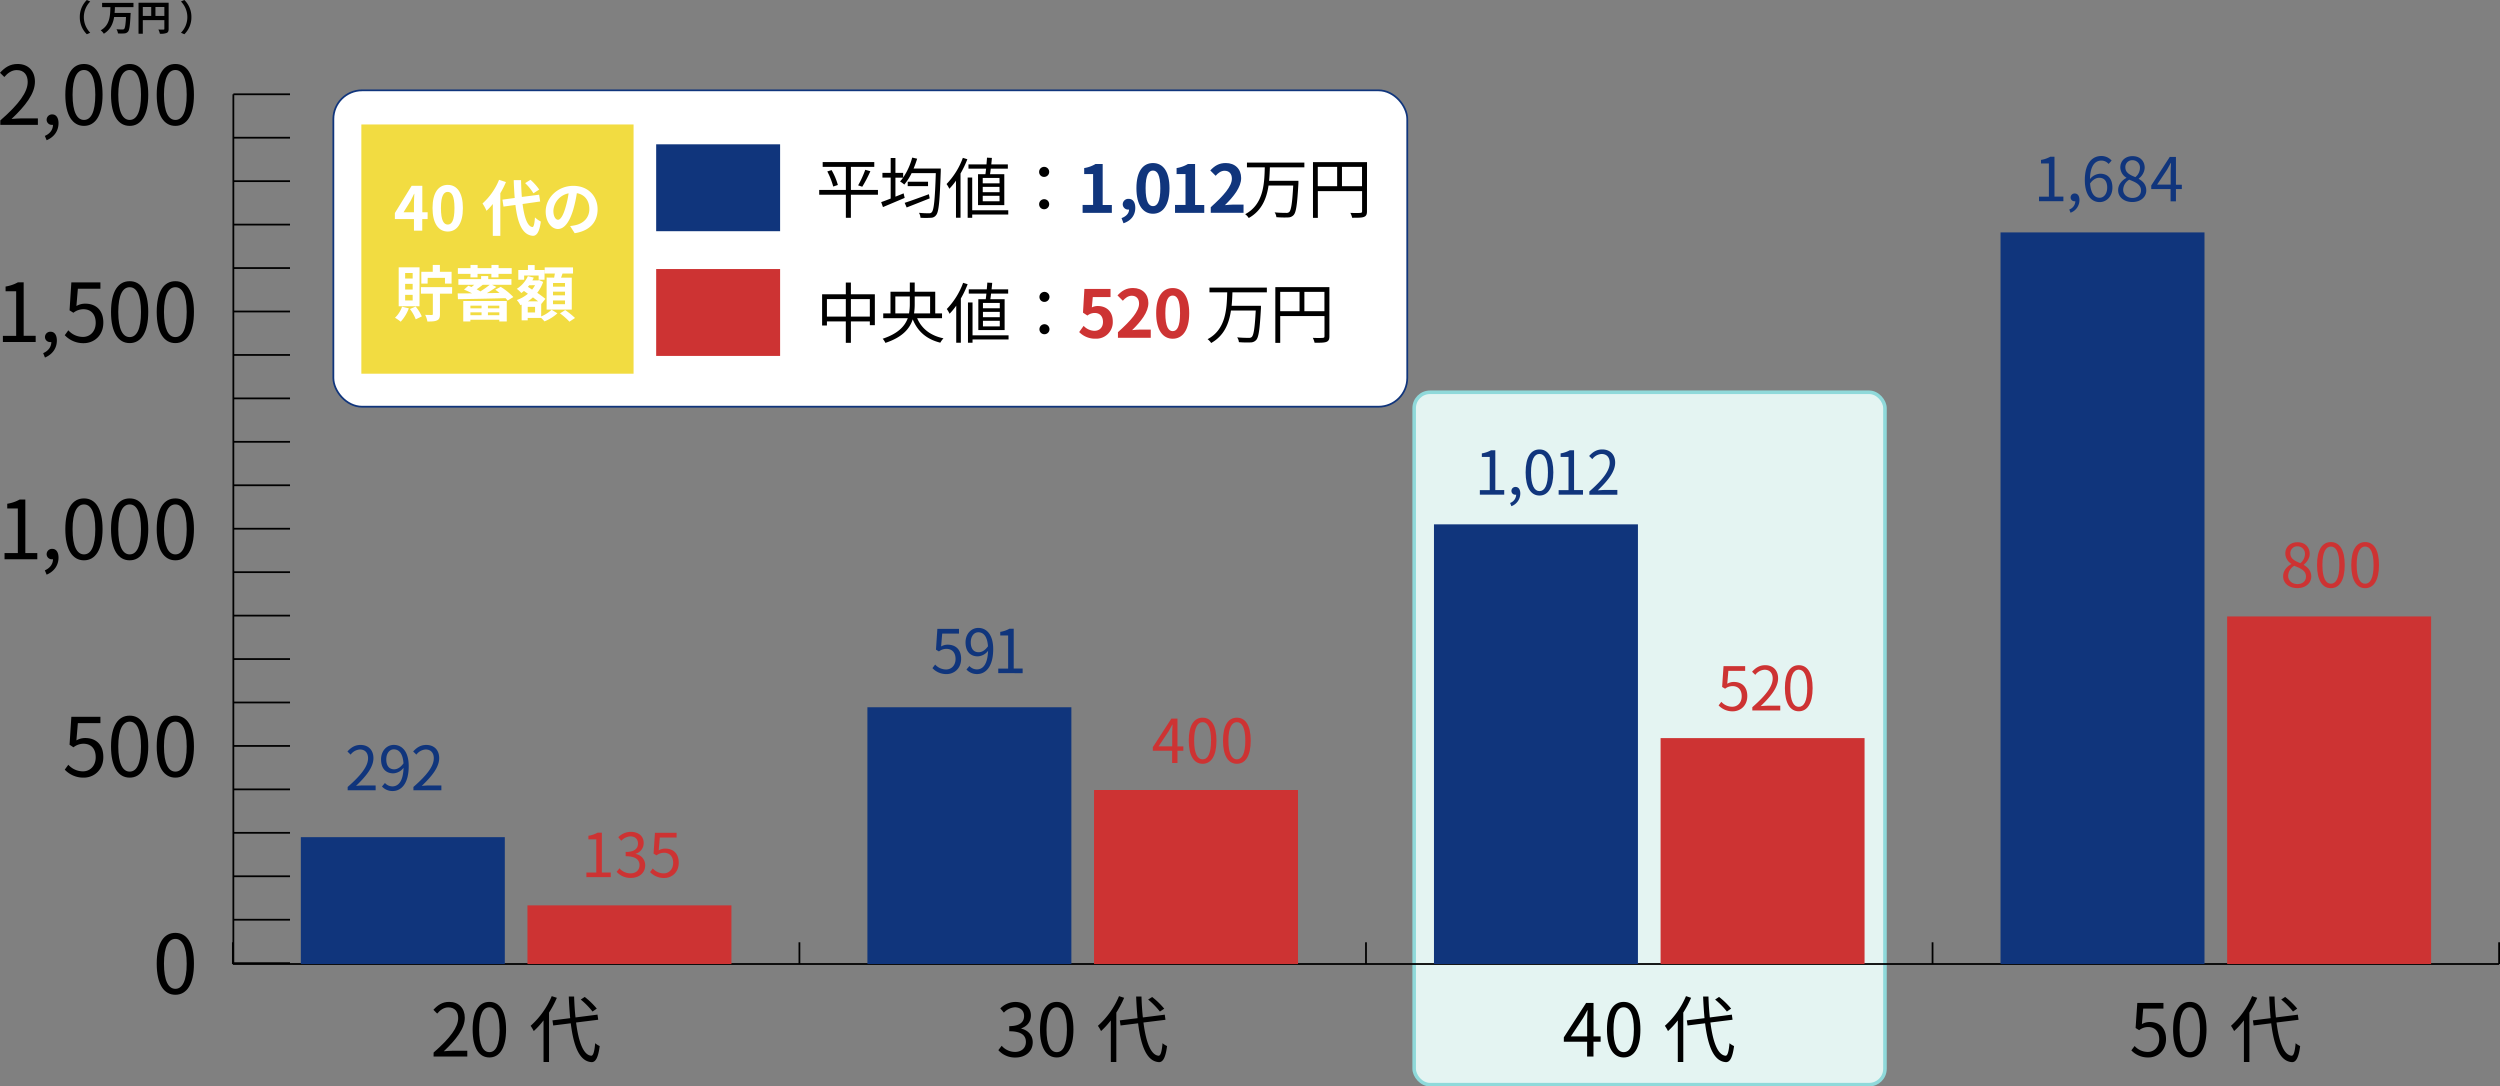 <svg xmlns="http://www.w3.org/2000/svg" width="1401.7" height="609.14" viewBox="0 0 1401.7 609.14"><rect x="0" y="0" width="1401.7" height="609.14" fill="#808080" stroke="none"/><defs><style>.cls-1{fill:#e4f4f2;stroke:#8fd9da;stroke-width:2px;}.cls-1,.cls-2,.cls-5{stroke-miterlimit:10;}.cls-2{fill:none;stroke:#000;}.cls-3{fill:#cd3333;}.cls-4{fill:#10357c;}.cls-5,.cls-7{fill:#fff;}.cls-5{stroke:#10357c;}.cls-6{fill:#f2dc41;}</style></defs><g id="レイヤー_2" data-name="レイヤー 2"><g id="レイヤー_1-2" data-name="レイヤー 1"><rect class="cls-1" x="792.9" y="219.94" width="263.96" height="388.2" rx="8.88"/><line class="cls-2" x1="130.56" y1="540.5" x2="1401.2" y2="540.5"/><line class="cls-2" x1="130.56" y1="540.5" x2="130.56" y2="528.32"/><line class="cls-2" x1="448.22" y1="540.5" x2="448.22" y2="528.32"/><line class="cls-2" x1="765.88" y1="540.5" x2="765.88" y2="528.32"/><line class="cls-2" x1="1083.54" y1="540.5" x2="1083.54" y2="528.32"/><line class="cls-2" x1="1401.2" y1="540.5" x2="1401.2" y2="528.32"/><rect class="cls-3" x="295.74" y="507.62" width="114.36" height="32.88"/><rect class="cls-3" x="613.4" y="442.94" width="114.36" height="97.57"/><rect class="cls-3" x="931.06" y="413.84" width="114.36" height="126.66"/><rect class="cls-3" x="1248.72" y="345.63" width="114.36" height="194.87"/><rect class="cls-4" x="168.68" y="469.38" width="114.36" height="71.13"/><rect class="cls-4" x="486.34" y="396.54" width="114.36" height="143.96"/><rect class="cls-4" x="804" y="293.99" width="114.36" height="246.51"/><rect class="cls-4" x="1121.66" y="130.31" width="114.36" height="410.2"/><path d="M1195,588.92l1.85-2.46a9.85,9.85,0,0,0,7.38,3.33c3.53,0,6.4-2.71,6.4-7.1s-2.46-6.85-6.24-6.85a8.16,8.16,0,0,0-5,1.77l-2-1.23.95-14.07H1213v3.2h-11.35l-.74,8.7a8.59,8.59,0,0,1,4.47-1.19c5,0,9.06,3,9.06,9.55s-4.76,10.33-9.84,10.33A12.77,12.77,0,0,1,1195,588.92Z"/><path d="M1218.41,577.24c0-10.46,3.65-15.5,9.39-15.5s9.34,5.09,9.34,15.5-3.65,15.66-9.34,15.66S1218.41,587.69,1218.41,577.24Zm15.08,0c0-8.78-2.29-12.46-5.69-12.46s-5.74,3.68-5.74,12.46,2.29,12.67,5.74,12.67S1233.49,586.09,1233.49,577.24Z"/><path d="M1265.58,559.45a55.26,55.26,0,0,1-4.39,8.28v27.71h-3.07V572.11a45.65,45.65,0,0,1-5.5,6,19.62,19.62,0,0,0-1.76-2.95,45.85,45.85,0,0,0,11.85-16.65Zm10.83,13.85c1.39,10.87,4,18.21,8.44,18.62,1.19.08,1.85-2.34,2.26-7a12,12,0,0,0,2.54,1.59c-.9,7-2.54,9.15-4.68,9-6.72-.49-10-9-11.56-21.77l-9.84,1.23-.41-2.87,9.92-1.23c-.32-3.81-.61-7.87-.78-12.13h3c.12,4.14.37,8.12.78,11.72l12.26-1.55.41,2.87Zm9.22-6.15a43.86,43.86,0,0,0-6.6-6.72l2.21-1.48a44,44,0,0,1,6.77,6.56Z"/><path d="M897.43,584.09h-4v8.28h-3.57v-8.28H876.81v-2.46l12.51-19.32h4.14v18.78h4Zm-7.54-3v-9.22c0-1.48.16-3.9.25-5.45H890c-.74,1.47-1.56,3-2.42,4.42l-6.84,10.25Z"/><path d="M901,577.24c0-10.46,3.65-15.5,9.39-15.5s9.35,5.09,9.35,15.5-3.65,15.66-9.35,15.66S901,587.69,901,577.24Zm15.09,0c0-8.78-2.29-12.46-5.7-12.46s-5.74,3.68-5.74,12.46,2.3,12.67,5.74,12.67S916.08,586.09,916.08,577.24Z"/><path d="M948.17,559.45a56.19,56.19,0,0,1-4.39,8.28v27.71h-3.07V572.11a46.35,46.35,0,0,1-5.5,6,20.49,20.49,0,0,0-1.76-2.95,46.09,46.09,0,0,0,11.85-16.65ZM959,573.3c1.4,10.87,4.06,18.21,8.45,18.62,1.19.08,1.84-2.34,2.25-7a12.26,12.26,0,0,0,2.55,1.59c-.91,7-2.55,9.15-4.68,9-6.72-.49-10-9-11.56-21.77l-9.84,1.23-.41-2.87,9.92-1.23c-.33-3.81-.61-7.87-.78-12.13h3c.12,4.14.36,8.12.78,11.72L971,568.88l.41,2.87Zm9.23-6.15a43.86,43.86,0,0,0-6.6-6.72l2.21-1.48a43.4,43.4,0,0,1,6.76,6.56Z"/><path d="M559.75,588.8l1.88-2.46a9.94,9.94,0,0,0,7.46,3.45c3.57,0,6.11-2.14,6.11-5.58,0-3.61-2.41-6-9.34-6v-2.87c6.19,0,8.32-2.5,8.32-5.74,0-2.91-2-4.75-5.09-4.84a9.44,9.44,0,0,0-6.23,3l-2-2.38a12.05,12.05,0,0,1,8.41-3.61c5,0,8.73,2.71,8.73,7.55,0,3.64-2.17,6.06-5.37,7.25v.17c3.57.82,6.4,3.52,6.4,7.62,0,5.37-4.31,8.57-9.64,8.57A12.43,12.43,0,0,1,559.75,588.8Z"/><path d="M583.11,577.24c0-10.46,3.65-15.5,9.39-15.5s9.35,5.09,9.35,15.5-3.65,15.66-9.35,15.66S583.11,587.69,583.11,577.24Zm15.09,0c0-8.78-2.3-12.46-5.7-12.46s-5.74,3.68-5.74,12.46,2.29,12.67,5.74,12.67S598.2,586.09,598.2,577.24Z"/><path d="M630.28,559.45a56.13,56.13,0,0,1-4.38,8.28v27.71h-3.08V572.11a46.3,46.3,0,0,1-5.49,6,19.69,19.69,0,0,0-1.77-2.95,45.85,45.85,0,0,0,11.85-16.65Zm10.83,13.85c1.39,10.87,4.06,18.21,8.44,18.62,1.19.08,1.85-2.34,2.26-7a12.21,12.21,0,0,0,2.54,1.59c-.9,7-2.54,9.15-4.67,9-6.73-.49-10-9-11.57-21.77l-9.84,1.23-.41-2.87,9.93-1.23c-.33-3.81-.62-7.87-.78-12.13h3c.12,4.14.37,8.12.78,11.72l12.26-1.55.41,2.87Zm9.22-6.15a43.86,43.86,0,0,0-6.6-6.72L646,559a43.4,43.4,0,0,1,6.76,6.56Z"/><path d="M243.11,590.15c9.43-8.24,13.78-14.22,13.78-19.39,0-3.44-1.81-5.94-5.54-5.94-2.46,0-4.59,1.51-6.23,3.48L243,566.17c2.46-2.67,5-4.43,8.85-4.43,5.37,0,8.74,3.53,8.74,8.9,0,6-4.72,12.09-11.77,18.78,1.56-.13,3.4-.29,4.92-.29H262v3.24h-18.9Z"/><path d="M265,577.24c0-10.46,3.65-15.5,9.39-15.5s9.35,5.09,9.35,15.5-3.65,15.66-9.35,15.66S265,587.69,265,577.24Zm15.09,0c0-8.78-2.3-12.46-5.7-12.46s-5.74,3.68-5.74,12.46,2.3,12.67,5.74,12.67S280.13,586.09,280.13,577.24Z"/><path d="M312.22,559.45a56.19,56.19,0,0,1-4.39,8.28v27.71h-3.08V572.11a45.6,45.6,0,0,1-5.49,6,20.49,20.49,0,0,0-1.76-2.95,46.09,46.09,0,0,0,11.85-16.65ZM323,573.3c1.39,10.87,4.06,18.21,8.45,18.62,1.18.08,1.84-2.34,2.25-7a12.47,12.47,0,0,0,2.54,1.59c-.9,7-2.54,9.15-4.67,9-6.73-.49-10-9-11.56-21.77l-9.84,1.23-.41-2.87,9.92-1.23c-.33-3.81-.62-7.87-.78-12.13h3c.13,4.14.37,8.12.78,11.72L335,568.88l.41,2.87Zm9.22-6.15a43.86,43.86,0,0,0-6.6-6.72l2.22-1.48a43.4,43.4,0,0,1,6.76,6.56Z"/><path class="cls-4" d="M194.93,441.23c7.82-6.83,11.43-11.79,11.43-16.08,0-2.85-1.5-4.93-4.59-4.93a7,7,0,0,0-5.17,2.89l-1.8-1.77c2-2.21,4.18-3.67,7.34-3.67,4.45,0,7.24,2.93,7.24,7.38,0,5-3.91,10-9.76,15.57,1.3-.1,2.83-.24,4.08-.24h6.91v2.69H194.93Z"/><path class="cls-4" d="M215.83,439a5.62,5.62,0,0,0,4.18,1.91c3.23,0,6-2.66,6.26-10.41a7.7,7.7,0,0,1-5.75,3.1c-4.15,0-6.87-2.69-6.87-7.86,0-4.82,3.27-8.09,7.14-8.09,4.8,0,8.37,3.95,8.37,11.87,0,10.09-4.36,14-9,14a7.93,7.93,0,0,1-6-2.55Zm10.4-11c-.34-5.13-2.24-7.85-5.44-7.85-2.38,0-4.21,2.24-4.21,5.64s1.49,5.55,4.45,5.55C222.7,431.31,224.57,430.35,226.23,428Z"/><path class="cls-4" d="M231.8,441.23c7.82-6.83,11.42-11.79,11.42-16.08,0-2.85-1.5-4.93-4.59-4.93a7,7,0,0,0-5.17,2.89l-1.8-1.77c2-2.21,4.18-3.67,7.34-3.67,4.46,0,7.25,2.93,7.25,7.38,0,5-3.91,10-9.76,15.57,1.29-.1,2.82-.24,4.08-.24h6.9v2.69H231.8Z"/><path class="cls-3" d="M328.78,489.2h5.54V470.61H329.9v-2a15.67,15.67,0,0,0,5.17-1.76h2.38V489.2h5v2.59H328.78Z"/><path class="cls-3" d="M345.74,488.83l1.57-2a8.22,8.22,0,0,0,6.18,2.85c3,0,5.07-1.76,5.07-4.62s-2-5-7.75-5v-2.38c5.13,0,6.9-2.07,6.9-4.76,0-2.41-1.63-3.94-4.22-4a7.79,7.79,0,0,0-5.16,2.48l-1.67-2a10,10,0,0,1,7-3c4.18,0,7.24,2.24,7.24,6.26a6.2,6.2,0,0,1-4.45,6v.14a6.4,6.4,0,0,1,5.3,6.32c0,4.46-3.57,7.11-8,7.11A10.32,10.32,0,0,1,345.74,488.83Z"/><path class="cls-3" d="M364.47,488.93l1.53-2a8.18,8.18,0,0,0,6.12,2.75c2.92,0,5.3-2.24,5.3-5.88s-2-5.67-5.17-5.67a6.81,6.81,0,0,0-4.15,1.46l-1.66-1,.78-11.66h12.14v2.65h-9.42l-.61,7.21a7.08,7.08,0,0,1,3.7-1c4.15,0,7.52,2.45,7.52,7.92s-3.95,8.57-8.16,8.57A10.55,10.55,0,0,1,364.47,488.93Z"/><path class="cls-3" d="M663.47,420.92h-3.29v6.87h-3v-6.87H646.37v-2l10.37-16h3.44v15.57h3.29Zm-6.25-2.48v-7.65c0-1.23.14-3.23.2-4.52h-.13c-.62,1.22-1.29,2.44-2,3.67l-5.68,8.5Z"/><path class="cls-3" d="M666.51,415.24c0-8.67,3-12.85,7.78-12.85s7.75,4.22,7.75,12.85-3,13-7.75,13S666.51,423.91,666.51,415.24Zm12.51,0c0-7.27-1.91-10.33-4.73-10.33s-4.76,3.06-4.76,10.33,1.91,10.51,4.76,10.51S679,422.58,679,415.24Z"/><path class="cls-3" d="M685.71,415.24c0-8.67,3-12.85,7.79-12.85s7.75,4.22,7.75,12.85-3,13-7.75,13S685.71,423.91,685.71,415.24Zm12.51,0c0-7.27-1.9-10.33-4.72-10.33s-4.76,3.06-4.76,10.33,1.9,10.51,4.76,10.51S698.22,422.58,698.22,415.24Z"/><path class="cls-3" d="M963.59,395.5l1.53-2a8.23,8.23,0,0,0,6.12,2.75c2.92,0,5.3-2.24,5.3-5.88s-2-5.68-5.16-5.68a6.79,6.79,0,0,0-4.15,1.46l-1.67-1,.79-11.66h12.13v2.65h-9.41l-.62,7.21a7.18,7.18,0,0,1,3.71-1c4.15,0,7.51,2.44,7.51,7.92s-3.94,8.56-8.16,8.56A10.62,10.62,0,0,1,963.59,395.5Z"/><path class="cls-3" d="M982.49,396.52c7.82-6.84,11.42-11.8,11.42-16.08,0-2.86-1.49-4.93-4.59-4.93a6.94,6.94,0,0,0-5.16,2.89l-1.81-1.77c2-2.21,4.19-3.67,7.35-3.67,4.45,0,7.24,2.92,7.24,7.37,0,5-3.91,10-9.76,15.57,1.29-.1,2.82-.23,4.08-.23h6.9v2.68H982.49Z"/><path class="cls-3" d="M1000.76,385.81c0-8.67,3-12.85,7.79-12.85s7.75,4.21,7.75,12.85-3,13-7.75,13S1000.76,394.48,1000.76,385.81Zm12.52,0c0-7.28-1.91-10.34-4.73-10.34s-4.76,3.06-4.76,10.34,1.9,10.5,4.76,10.5S1013.28,393.15,1013.28,385.81Z"/><path class="cls-3" d="M1280.11,323.13c0-3.33,2.31-5.64,4.59-6.86v-.17a6.93,6.93,0,0,1-3.37-5.75c0-3.81,2.92-6.32,6.83-6.32,4.25,0,6.84,2.72,6.84,6.56,0,2.62-1.84,4.86-3.33,6v.17c2.17,1.26,4.21,3.13,4.21,6.52,0,3.64-3.13,6.46-7.82,6.46S1280.11,327,1280.11,323.13Zm12.81.11c0-3.33-3.06-4.59-6.59-6a6.76,6.76,0,0,0-3.4,5.64c0,2.65,2.21,4.59,5.2,4.59S1292.92,325.72,1292.92,323.24Zm-.58-12.48a4.15,4.15,0,0,0-4.24-4.45,3.83,3.83,0,0,0-3.95,4c0,3,2.69,4.29,5.61,5.44A6.66,6.66,0,0,0,1292.34,310.76Z"/><path class="cls-3" d="M1299.11,316.78c0-8.67,3-12.85,7.78-12.85s7.75,4.21,7.75,12.85-3,13-7.75,13S1299.11,325.45,1299.11,316.78Zm12.51,0c0-7.28-1.91-10.34-4.73-10.34s-4.76,3.06-4.76,10.34,1.91,10.5,4.76,10.5S1311.62,324.12,1311.62,316.78Z"/><path class="cls-3" d="M1318.31,316.78c0-8.67,3-12.85,7.79-12.85s7.75,4.21,7.75,12.85-3,13-7.75,13S1318.31,325.45,1318.31,316.78Zm12.51,0c0-7.28-1.9-10.34-4.72-10.34s-4.76,3.06-4.76,10.34,1.9,10.5,4.76,10.5S1330.82,324.12,1330.82,316.78Z"/><path class="cls-4" d="M522.8,374.6l1.53-2a8.2,8.2,0,0,0,6.12,2.76c2.93,0,5.31-2.25,5.31-5.89s-2-5.67-5.17-5.67a6.79,6.79,0,0,0-4.15,1.46l-1.66-1,.78-11.66h12.13v2.65h-9.41l-.61,7.21a7.06,7.06,0,0,1,3.7-1c4.15,0,7.51,2.45,7.51,7.92s-3.94,8.57-8.16,8.57A10.59,10.59,0,0,1,522.8,374.6Z"/><path class="cls-4" d="M543.54,373.41a5.62,5.62,0,0,0,4.18,1.91c3.23,0,6-2.66,6.26-10.41a7.7,7.7,0,0,1-5.75,3.1c-4.15,0-6.87-2.69-6.87-7.86,0-4.82,3.27-8.09,7.14-8.09,4.8,0,8.37,3.94,8.37,11.87,0,10.09-4.36,14-9,14a7.93,7.93,0,0,1-6-2.55Zm10.4-11.05c-.34-5.13-2.24-7.85-5.44-7.85-2.38,0-4.21,2.24-4.21,5.64s1.49,5.54,4.45,5.54C550.41,365.69,552.28,364.74,553.94,362.36Z"/><path class="cls-4" d="M559.7,374.87h5.54V356.28h-4.42v-2a15.9,15.9,0,0,0,5.17-1.77h2.38v22.33h5v2.59H559.7Z"/><rect class="cls-5" x="186.91" y="50.65" width="602.11" height="177.38" rx="16.09"/><rect class="cls-6" x="202.6" y="69.79" width="152.63" height="139.74"/><path class="cls-7" d="M239.75,122.82h-3v6.52H232.1v-6.52H221.4v-3.4l9.38-15.23h6V119h3ZM232.1,119v-5.13c0-1.47.14-3.74.21-5.21h-.14c-.61,1.33-1.29,2.72-2,4.08L226.26,119Z"/><path class="cls-7" d="M242.51,116.66c0-8.7,3.4-13,8.53-13s8.5,4.28,8.5,13-3.4,13.16-8.5,13.16S242.51,125.33,242.51,116.66Zm12.3,0c0-7-1.63-9.07-3.77-9.07s-3.81,2-3.81,9.07,1.63,9.25,3.81,9.25S254.81,123.73,254.81,116.66Z"/><path class="cls-7" d="M283.68,102.08a52.39,52.39,0,0,1-3.16,6.25v23.9h-4.21V114.38a31.17,31.17,0,0,1-3.54,3.81,26.17,26.17,0,0,0-2.24-4.11,35.61,35.61,0,0,0,9.28-13.26Zm9.32,12.3c.95,7.55,2.75,12.58,5.47,12.92.78.07,1.19-1.63,1.47-5.4a14,14,0,0,0,3.29,2.31c-.85,6.56-2.68,8.13-4.59,8-5.74-.54-8.43-6.93-9.65-17.3l-6.7.92-.58-3.91,6.87-.92c-.24-3.06-.44-6.39-.54-10h4.11c.07,3.33.2,6.53.44,9.42l9.69-1.26.58,3.81Zm6.08-6a28.27,28.27,0,0,0-4.65-5.71l3-1.87a30.83,30.83,0,0,1,4.9,5.47Z"/><path class="cls-7" d="M319.66,126.76c1.29-.17,2.24-.34,3.12-.54,4.32-1,7.65-4.12,7.65-9,0-4.66-2.51-8.13-7-8.91a74.52,74.52,0,0,1-2,9.15c-2,6.79-4.93,10.94-8.6,10.94s-6.87-4.11-6.87-9.79c0-7.75,6.77-14.41,15.5-14.41,8.33,0,13.6,5.81,13.6,13.15,0,7.07-4.35,12.11-12.85,13.4ZM317,116.56a54.43,54.43,0,0,0,1.8-8.16,10.55,10.55,0,0,0-8.53,9.76c0,3.4,1.36,5.06,2.61,5.06S315.68,121.12,317,116.56Z"/><path class="cls-7" d="M229.21,172.86a22,22,0,0,1-4.55,7.51,23.22,23.22,0,0,0-3.2-2.21,15.36,15.36,0,0,0,3.95-6.19Zm6-1.16H223.54V149.88h11.69Zm-3.84-18.63h-4.22v3.09h4.22Zm0,6.09h-4.22v3.16h4.22Zm0,6.15h-4.22v3.16h4.22Zm1.67,6.56a22.47,22.47,0,0,1,3.46,5.54l-3.4,1.63a23.05,23.05,0,0,0-3.26-5.78Zm20.43-7.21h-6.8v11.46c0,1.9-.34,2.89-1.63,3.5s-3,.65-5.41.65a13,13,0,0,0-1.26-3.74c1.53.07,3.2.07,3.68.07s.64-.14.64-.58V164.66H236V161h17.51ZM239.75,159h-3.53v-6.6h6.42v-3.87h4v3.87h6.56V159h-3.71v-3.2h-9.69Z"/><path class="cls-7" d="M280.73,160.82a35.5,35.5,0,0,1,7.07,5.71l-3.16,2c-.34-.4-.75-.88-1.23-1.36-9.62.28-19.92.48-26.65.58l-.14-3.23c2.31,0,5,0,8-.07a38.66,38.66,0,0,0-4.46-2.07l2.42-2.17c.57.2,1.19.47,1.8.71.47-.37,1-.82,1.49-1.22H257v-3.2h12.75v-1.73h4v1.73h13v3.2H275.9l2.41,1.19a59.73,59.73,0,0,1-5.33,3.46l7.13-.1c-.81-.64-1.66-1.29-2.44-1.8Zm-16.93-7.27h-7.08v-3.2h7.08v-1.8h4v1.8h7.75v-1.8h4v1.8h7.35v3.2H279.5v2h-4v-2h-7.75v2h-4Zm-4.05,15.23h24.38v11.45h-4.19v-.95H263.73v.95h-4Zm4,2.61v1.47H270v-1.47Zm6.25,5.34v-1.6h-6.25v1.6Zm.68-17.06c-1.12.91-2.34,1.8-3.43,2.54.75.38,1.46.79,2.11,1.16a49.3,49.3,0,0,0,5.23-3.7Zm9.28,11.72h-6.39v1.47h6.39Zm0,5.34v-1.6h-6.39v1.6Z"/><path class="cls-7" d="M303.42,177.41a19.41,19.41,0,0,0,5.85-3.74l3.26,2a24,24,0,0,1-7.24,4.52,23.34,23.34,0,0,0-1.87-1.93h-7.55v1.36h-3.4v-8.81l-.71.31a11.5,11.5,0,0,0-2-2.89A20.42,20.42,0,0,0,296,164.7l-2.24-1.57a15.79,15.79,0,0,1-1.46,1.16,15.43,15.43,0,0,0-2.55-2.35,16.32,16.32,0,0,0,6.22-7.1l3.3.81a14.33,14.33,0,0,1-.78,1.57h3.16l.61-.17,2.28,1a20.52,20.52,0,0,1-3.33,6.12c1.8,1.23,3.46,2.45,4.59,3.4l-2.28,2.82-.07-.07Zm-9.55-20.57H290.6v-5.47H296v-2.75h3.78v2.75h5.54v5.47H302V154.5h-8.12ZM300,172.07h-4.12v3.13H300Zm1.7-3.12c-.85-.68-1.87-1.43-2.89-2.21a21.17,21.17,0,0,1-2.86,2.21Zm-5-9-.71.89,2.34,1.53A14.69,14.69,0,0,0,300,159.9Zm14-4.28c.14-.75.28-1.56.41-2.31h-5.71v-3.43h15.88v3.43h-5.89c-.27.81-.54,1.6-.81,2.31h6v17.92H306.48V155.62Zm6.09,3h-6.73v2.07h6.73Zm0,4.86h-6.73v2.07h6.73Zm0,4.93h-6.73v2.1h6.73Zm.1,5.4a43.74,43.74,0,0,1,5.51,4.42l-3.13,2.08a37.36,37.36,0,0,0-5.3-4.66Z"/><rect class="cls-3" x="367.9" y="150.84" width="69.49" height="48.72"/><rect class="cls-4" x="367.9" y="80.91" width="69.49" height="48.72"/><path d="M492.25,109.18H477.08v12.95h-2.82V109.18H459.31v-2.7h14.95V93.57h-13v-2.7h28.93v2.7H477.08v12.91h15.17Zm-26-13.8a35.15,35.15,0,0,1,3.52,8.33l-2.59.88a43.84,43.84,0,0,0-3.33-8.47Zm14.88,8.55a56,56,0,0,0,4-8.73L488,96a72.88,72.88,0,0,1-4.55,8.7Z"/><path d="M527.47,94.49s0,1,0,1.45c-.6,16.94-1.08,22.83-2.59,24.64a3.57,3.57,0,0,1-3,1.52,44.94,44.94,0,0,1-5.77,0,6.77,6.77,0,0,0-.85-2.78,53.16,53.16,0,0,0,5.58.26,1.86,1.86,0,0,0,1.59-.59c1.19-1.29,1.78-7,2.26-21.9H511.12a31.22,31.22,0,0,1-4.11,6.4,14.36,14.36,0,0,0-2.37-1.74,23.61,23.61,0,0,0,1.74-2.15h-4.33v10.66c1.52-.59,3.07-1.22,4.59-1.85l.59,2.55c-4.22,1.81-8.73,3.7-12.17,5.15l-1-2.78c1.48-.52,3.33-1.22,5.33-2V99.56h-4.63V96.93h4.63V88.57h2.66v8.36h4.33v2.63a36.37,36.37,0,0,0,5.07-11.21l2.78.63a54.38,54.38,0,0,1-2,5.51Zm-6.21,16.73c-4.48,1.77-9.29,3.7-12.92,5.1l-1.11-2.59c3.33-1.07,8.55-3,13.58-4.84Zm-.93-9.33v2.48H508.94v-2.48Z"/><path d="M542.37,89.28a55.68,55.68,0,0,1-3.82,8v24.79H536V101.3a36.13,36.13,0,0,1-3.73,4.55,15.13,15.13,0,0,0-1.56-2.66,41.65,41.65,0,0,0,9.14-14.69Zm22.94,31H545.1v1.82h-2.55V99.53h2.55v18.35h20.21ZM552.5,97.67c.15-.92.26-2,.37-3.1H543V92.16H553.1c.11-1.33.22-2.63.29-3.77l2.74.15c-.07,1.14-.22,2.36-.33,3.62h9.28v2.41H555.5c-.11,1.11-.26,2.18-.41,3.1h8V115H548.36V97.67Zm7.89,2.11H551v3h9.44Zm0,5H551v3h9.44Zm0,5H551v3.07h9.44Z"/><path d="M582.62,96.42a2.82,2.82,0,1,1,2.81,2.77A2.73,2.73,0,0,1,582.62,96.42Zm0,18.13a2.82,2.82,0,1,1,2.81,2.77A2.76,2.76,0,0,1,582.62,114.55Z"/><path class="cls-4" d="M607,114.92h5.88V97.6h-5V94.23a17.69,17.69,0,0,0,6.37-2.29h4v23h5.14v4.4H607Z"/><path class="cls-4" d="M637.17,105.52c0-9.47,3.7-14.1,9.29-14.1s9.25,4.66,9.25,14.1-3.7,14.32-9.25,14.32S637.17,115,637.17,105.52Zm13.4,0c0-7.66-1.78-9.88-4.11-9.88s-4.14,2.22-4.14,9.88,1.77,10.06,4.14,10.06S650.57,113.22,650.57,105.52Z"/><path class="cls-4" d="M658.81,114.92h5.88V97.6h-5V94.23a17.69,17.69,0,0,0,6.37-2.29h4v23h5.14v4.4H658.81Z"/><path class="cls-4" d="M678.85,116.18c7.43-6.66,11.84-11.81,11.84-16,0-2.77-1.52-4.44-4.11-4.44-2,0-3.66,1.3-5,2.82l-3-3c2.51-2.67,4.95-4.15,8.69-4.15,5.18,0,8.62,3.33,8.62,8.44,0,5-4.1,10.28-9.1,15.17,1.37-.15,3.18-.3,4.44-.3h6v4.59H678.85Z"/><path d="M712,93.83c-.08,2.44-.19,5-.45,7.55H728s0,1,0,1.33c-.67,11.91-1.26,16.32-2.71,17.87a4.19,4.19,0,0,1-3.14,1.33,50.8,50.8,0,0,1-6.51-.15,5.58,5.58,0,0,0-1-2.7,61.16,61.16,0,0,0,6.44.3,2.26,2.26,0,0,0,1.74-.48c1.11-1,1.74-5.07,2.26-14.84H711.24c-1.07,7.25-3.81,14.13-11.1,18.2a7.81,7.81,0,0,0-2-2.14c10.25-5.44,10.77-16.84,11-26.27h-10V91.16h32.19v2.67Z"/><path d="M766.43,118.47c0,1.78-.44,2.66-1.7,3.15s-3.29.48-6.59.48a12.24,12.24,0,0,0-1-2.74c2.51.11,4.92.07,5.62,0s.93-.23.93-.93V107.15h-24.8v15h-2.73V90.9h30.3Zm-27.57-14.06h10.85V93.57H738.86Zm24.8,0V93.57H752.41v10.84Z"/><path class="cls-4" d="M628.83,122.29c2.7-1,4.2-2.76,4.2-4.79h-.31a3,3,0,0,1-3.22-3,3.09,3.09,0,0,1,3.32-3c2.38,0,3.71,1.89,3.71,5.07,0,4.1-2.41,7.21-6.61,8.61Z"/><path d="M490.51,165v17.32H487.7v-2.11H477.08v12h-2.85v-12H463.64v2.29h-2.7V165h13.29v-6.58h2.85V165Zm-16.28,12.51v-9.81H463.64v9.81Zm13.47,0v-9.81H477.08v9.81Z"/><path d="M514.23,178.41c2.55,5.88,7.44,9.77,14.76,11.28a12.2,12.2,0,0,0-1.78,2.45c-7.73-1.93-12.69-6.3-15.46-13.1-1.7,5.29-5.81,10.06-15.32,13.21a9.91,9.91,0,0,0-1.52-2.33c8.59-2.85,12.4-7,14.06-11.51H495.21v-2.7h4.07V163.57h10.84v-5.14h2.74v5.14h11.51v12.14h3.81v2.7Zm-4.55-2.7a30.76,30.76,0,0,0,.44-5.48v-4H502v9.48Zm3.18-9.48v4a34.89,34.89,0,0,1-.37,5.48h9v-9.48Z"/><path d="M542.54,159.35a54.62,54.62,0,0,1-3.81,8v24.8h-2.59V171.38a36.18,36.18,0,0,1-3.74,4.55,16.18,16.18,0,0,0-1.55-2.67A41.85,41.85,0,0,0,540,158.57Zm22.94,31h-20.2v1.81h-2.56V169.6h2.56V188h20.2Zm-12.8-22.61c.15-.92.26-2,.37-3.11h-9.88v-2.4h10.1c.11-1.33.22-2.63.3-3.78l2.73.15c-.07,1.15-.22,2.37-.33,3.63h9.29v2.4h-9.59c-.11,1.11-.25,2.19-.4,3.11h8v17.32H548.53V167.75Zm7.88,2.11h-9.44v3h9.44Zm0,5h-9.44v3h9.44Zm0,5h-9.44V183h9.44Z"/><path d="M582.8,166.49a2.81,2.81,0,1,1,2.81,2.78A2.73,2.73,0,0,1,582.8,166.49Zm0,18.13a2.81,2.81,0,1,1,2.81,2.78A2.76,2.76,0,0,1,582.8,184.62Z"/><path class="cls-3" d="M605.07,186.18l2.51-3.48a8.52,8.52,0,0,0,6,2.78c2.84,0,4.84-1.82,4.84-5s-1.85-5-4.62-5a6.54,6.54,0,0,0-4.11,1.45l-2.48-1.63L608,162h14.65v4.55h-9.95l-.52,5.81a7.1,7.1,0,0,1,3.3-.78c4.58,0,8.43,2.74,8.43,8.69a9.25,9.25,0,0,1-9.58,9.63A12.49,12.49,0,0,1,605.07,186.18Z"/><path class="cls-3" d="M626.81,186.25c7.44-6.66,11.84-11.8,11.84-16,0-2.77-1.51-4.44-4.1-4.44-2,0-3.67,1.29-5,2.81l-3-3c2.52-2.66,5-4.14,8.7-4.14,5.18,0,8.62,3.33,8.62,8.43s-4.11,10.29-9.1,15.18c1.37-.15,3.18-.3,4.44-.3h6v4.59H626.81Z"/><path class="cls-3" d="M648.24,175.6c0-9.48,3.7-14.1,9.28-14.1s9.25,4.66,9.25,14.1-3.7,14.32-9.25,14.32S648.24,185,648.24,175.6Zm13.39,0c0-7.66-1.77-9.88-4.11-9.88s-4.14,2.22-4.14,9.88,1.78,10.06,4.14,10.06S661.63,183.29,661.63,175.6Z"/><path d="M691,163.9c-.08,2.44-.19,5-.45,7.55h16.43s0,1,0,1.33c-.66,11.92-1.25,16.32-2.7,17.88a4.21,4.21,0,0,1-3.14,1.33,52.72,52.72,0,0,1-6.51-.15,5.58,5.58,0,0,0-1-2.7,63.25,63.25,0,0,0,6.44.29,2.22,2.22,0,0,0,1.74-.48c1.11-1,1.74-5.07,2.26-14.83H690.17c-1.07,7.25-3.81,14.13-11.1,18.2a8,8,0,0,0-2-2.15c10.25-5.43,10.77-16.83,11-26.27h-9.95v-2.66H710.3v2.66Z"/><path d="M745.36,188.55c0,1.77-.44,2.66-1.7,3.14s-3.3.48-6.59.48a12.24,12.24,0,0,0-1-2.74c2.51.12,4.92.08,5.62,0s.92-.22.92-.92V177.22H717.79v15h-2.74V161h30.31Zm-27.57-14.06h10.84V163.64H717.79Zm24.79,0V163.64H731.34v10.85Z"/><path class="cls-4" d="M829.72,274.81h5.54v-18.6h-4.42v-2a15.9,15.9,0,0,0,5.17-1.77h2.38v22.34h5v2.58H829.72Z"/><path class="cls-4" d="M846.69,282a5.11,5.11,0,0,0,3.4-4.62,1.63,1.63,0,0,1-.38,0,2.12,2.12,0,0,1-2.27-2.17,2.2,2.2,0,0,1,2.34-2.18c1.63,0,2.62,1.4,2.62,3.67a7.57,7.57,0,0,1-5,7.11Z"/><path class="cls-4" d="M855.39,264.84c0-8.66,3-12.85,7.78-12.85s7.75,4.22,7.75,12.85-3,13-7.75,13S855.39,273.51,855.39,264.84Zm12.51,0c0-7.27-1.91-10.33-4.73-10.33s-4.76,3.06-4.76,10.33,1.91,10.51,4.76,10.51S867.9,272.19,867.9,264.84Z"/><path class="cls-4" d="M873.9,274.81h5.54v-18.6H875v-2a15.9,15.9,0,0,0,5.17-1.77h2.38v22.34h5v2.58H873.9Z"/><path class="cls-4" d="M891.11,275.55c7.82-6.83,11.42-11.79,11.42-16.08,0-2.85-1.49-4.93-4.59-4.93a7,7,0,0,0-5.16,2.89L891,255.67c2-2.21,4.18-3.68,7.35-3.68,4.45,0,7.24,2.93,7.24,7.38,0,5-3.91,10-9.76,15.57,1.29-.1,2.82-.24,4.08-.24h6.9v2.69H891.11Z"/><path class="cls-4" d="M1143.23,110.25h5.54V91.66h-4.42v-2a15.9,15.9,0,0,0,5.17-1.77h2.38v22.33h5v2.59h-13.67Z"/><path class="cls-4" d="M1160.2,117.46a5.09,5.09,0,0,0,3.4-4.62,1.54,1.54,0,0,1-.37,0,2.13,2.13,0,0,1-2.28-2.17,2.21,2.21,0,0,1,2.35-2.18c1.63,0,2.61,1.39,2.61,3.67a7.57,7.57,0,0,1-5,7.11Z"/><path class="cls-4" d="M1182.24,91.93a5.27,5.27,0,0,0-4-1.9c-3.4,0-6.29,2.61-6.43,10.37a7.77,7.77,0,0,1,5.68-3c4.22,0,6.9,2.62,6.9,7.82,0,4.83-3.26,8.09-7.14,8.09-4.79,0-8.33-4.11-8.33-12.34,0-9.76,4.39-13.5,9.22-13.5a7.66,7.66,0,0,1,5.81,2.55Zm-.78,13.26c0-3.37-1.46-5.51-4.49-5.51-1.56,0-3.47.89-5.1,3.2.37,5.16,2.24,8,5.37,8C1179.62,110.87,1181.46,108.59,1181.46,105.19Z"/><path class="cls-4" d="M1187.6,106.65c0-3.33,2.31-5.64,4.59-6.87v-.17a6.9,6.9,0,0,1-3.37-5.74c0-3.81,2.92-6.33,6.83-6.33,4.25,0,6.84,2.72,6.84,6.57a8.15,8.15,0,0,1-3.34,6v.17c2.18,1.26,4.22,3.13,4.22,6.53,0,3.64-3.13,6.46-7.82,6.46S1187.6,110.49,1187.6,106.65Zm12.81.1c0-3.33-3.06-4.59-6.59-6a6.76,6.76,0,0,0-3.4,5.64c0,2.65,2.21,4.59,5.2,4.59S1200.41,109.23,1200.41,106.75Zm-.58-12.47a4.16,4.16,0,0,0-4.25-4.46,3.83,3.83,0,0,0-3.94,4.05c0,3,2.69,4.28,5.61,5.44A6.69,6.69,0,0,0,1199.83,94.28Z"/><path class="cls-4" d="M1223.31,106H1220v6.87h-3V106h-10.84v-2l10.37-16H1220v15.57h3.3Zm-6.26-2.48V95.84c0-1.22.14-3.23.21-4.52h-.14c-.61,1.22-1.29,2.45-2,3.67l-5.67,8.5Z"/><path d="M44.75,9.6A13.18,13.18,0,0,1,48.69,0l1.9.84a12.51,12.51,0,0,0,0,17.52l-1.9.84A13.18,13.18,0,0,1,44.75,9.6Z"/><path d="M64.43,4c0,1.06-.08,2.16-.18,3.24h9s0,.76-.06,1.06c-.3,6.14-.64,8.56-1.42,9.44a2.9,2.9,0,0,1-2.14,1,24.45,24.45,0,0,1-3.48,0,5.72,5.72,0,0,0-.84-2.34c1.38.12,2.74.12,3.34.12a1.29,1.29,0,0,0,.94-.26c.52-.5.84-2.46,1.06-6.74H64c-.62,3.7-2.06,7.16-5.79,9.4A7,7,0,0,0,56.46,17c5.15-2.88,5.31-8.2,5.45-13H57.25V1.62H74.83V4Z"/><path d="M94.55,16.14c0,1.3-.28,2-1.12,2.34a9.24,9.24,0,0,1-3.78.44,9.72,9.72,0,0,0-.86-2.38c1.14.08,2.44.06,2.84.06s.52-.14.52-.48V11.28H80.07v7.64h-2.4V1.52H94.55ZM80.07,8.92h4.72v-5H80.07Zm12.08,0v-5h-5v5Z"/><path d="M107.31,9.6a13.18,13.18,0,0,1-3.94,9.6l-1.91-.84a12.51,12.51,0,0,0,0-17.52L103.37,0A13.18,13.18,0,0,1,107.31,9.6Z"/><path d="M87.87,540.3c0-11.64,4.07-17.26,10.46-17.26s10.41,5.66,10.41,17.26-4.06,17.45-10.41,17.45S87.87,552,87.87,540.3Zm16.81,0c0-9.77-2.56-13.88-6.35-13.88s-6.39,4.11-6.39,13.88,2.55,14.11,6.39,14.11S104.68,550.17,104.68,540.3Z"/><path d="M36.31,431.52l2-2.74a11,11,0,0,0,8.22,3.7c3.93,0,7.13-3,7.13-7.9S51,417,46.77,417a9.12,9.12,0,0,0-5.58,2L39,417.55l1-15.67h16.3v3.57H43.66l-.82,9.68a9.64,9.64,0,0,1,5-1.33c5.57,0,10.09,3.29,10.09,10.65S52.61,436,47,436A14.21,14.21,0,0,1,36.31,431.52Z"/><path d="M62.25,418.51c0-11.65,4.06-17.26,10.46-17.26s10.41,5.66,10.41,17.26S79.06,436,72.71,436,62.25,430.15,62.25,418.51Zm16.81,0c0-9.77-2.56-13.89-6.35-13.89s-6.4,4.12-6.4,13.89,2.56,14.11,6.4,14.11S79.06,428.37,79.06,418.51Z"/><path d="M87.87,418.51c0-11.65,4.07-17.26,10.46-17.26s10.41,5.66,10.41,17.26S104.68,436,98.33,436,87.87,430.15,87.87,418.51Zm16.81,0c0-9.77-2.56-13.89-6.35-13.89s-6.39,4.12-6.39,13.89,2.55,14.11,6.39,14.11S104.68,428.37,104.68,418.51Z"/><path d="M2.55,310.1H10v-25H4.06v-2.65A21.26,21.26,0,0,0,11,280.09h3.2v30h6.71v3.47H2.55Z"/><path d="M25.14,319.78c2.83-1.24,4.52-3.43,4.57-6.21a2.11,2.11,0,0,1-.5,0,2.86,2.86,0,0,1-3.06-2.92,3,3,0,0,1,3.15-2.92c2.19,0,3.51,1.87,3.51,4.93,0,4.38-2.55,7.81-6.66,9.54Z"/><path d="M36.63,296.71c0-11.64,4.06-17.26,10.46-17.26s10.41,5.67,10.41,17.26-4.07,17.45-10.41,17.45S36.63,308.36,36.63,296.71Zm16.8,0c0-9.77-2.55-13.88-6.34-13.88s-6.4,4.11-6.4,13.88,2.56,14.12,6.4,14.12S53.43,306.58,53.43,296.71Z"/><path d="M62.25,296.71c0-11.64,4.06-17.26,10.46-17.26s10.41,5.67,10.41,17.26-4.06,17.45-10.41,17.45S62.25,308.36,62.25,296.71Zm16.81,0c0-9.77-2.56-13.88-6.35-13.88s-6.4,4.11-6.4,13.88,2.56,14.12,6.4,14.12S79.06,306.58,79.06,296.71Z"/><path d="M87.87,296.71c0-11.64,4.07-17.26,10.46-17.26s10.41,5.67,10.41,17.26-4.06,17.45-10.41,17.45S87.87,308.36,87.87,296.71Zm16.81,0c0-9.77-2.56-13.88-6.35-13.88s-6.39,4.11-6.39,13.88,2.55,14.12,6.39,14.12S104.68,306.58,104.68,296.71Z"/><path d="M1.62,188.3H9.06v-25H3.13v-2.65a21,21,0,0,0,6.94-2.37h3.2v30H20v3.48H1.62Z"/><path d="M24.21,198c2.83-1.24,4.52-3.43,4.57-6.21a2.19,2.19,0,0,1-.51,0,2.86,2.86,0,0,1-3.06-2.92A3,3,0,0,1,28.37,186c2.19,0,3.51,1.87,3.51,4.93,0,4.38-2.56,7.81-6.67,9.54Z"/><path d="M36.31,187.94l2-2.74a11,11,0,0,0,8.22,3.7c3.93,0,7.13-3,7.13-7.9s-2.74-7.63-6.94-7.63a9.13,9.13,0,0,0-5.57,2L39,174l1-15.66h16.3v3.56H43.66l-.82,9.68a9.63,9.63,0,0,1,5-1.32c5.57,0,10.09,3.29,10.09,10.64s-5.3,11.51-11,11.51A14.21,14.21,0,0,1,36.31,187.94Z"/><path d="M62.25,174.92c0-11.64,4.06-17.26,10.46-17.26s10.41,5.66,10.41,17.26-4.06,17.45-10.41,17.45S62.25,186.57,62.25,174.92Zm16.81,0c0-9.77-2.56-13.88-6.35-13.88s-6.4,4.11-6.4,13.88S68.87,189,72.71,189,79.06,184.79,79.06,174.92Z"/><path d="M87.87,174.92c0-11.64,4.07-17.26,10.46-17.26s10.41,5.66,10.41,17.26-4.06,17.45-10.41,17.45S87.87,186.57,87.87,174.92Zm16.81,0c0-9.77-2.56-13.88-6.35-13.88s-6.39,4.11-6.39,13.88S94.49,189,98.33,189,104.68,184.79,104.68,174.92Z"/><path d="M.18,67.52c10.51-9.18,15.35-15.85,15.35-21.6,0-3.84-2-6.63-6.17-6.63-2.74,0-5.11,1.69-6.94,3.88L0,40.8c2.74-3,5.62-4.93,9.86-4.93,6,0,9.73,3.92,9.73,9.91,0,6.67-5.25,13.47-13.11,20.91,1.74-.13,3.8-.31,5.48-.31h9.28V70H.18Z"/><path d="M25.14,76.19C28,75,29.66,72.77,29.71,70a1.7,1.7,0,0,1-.5,0,2.86,2.86,0,0,1-3.06-2.92,3,3,0,0,1,3.15-2.93c2.19,0,3.51,1.87,3.51,4.93,0,4.39-2.55,7.81-6.66,9.55Z"/><path d="M36.63,53.13c0-11.65,4.06-17.26,10.46-17.26S57.5,41.53,57.5,53.13,53.43,70.58,47.09,70.58,36.63,64.78,36.63,53.13Zm16.8,0c0-9.77-2.55-13.88-6.34-13.88s-6.4,4.11-6.4,13.88,2.56,14.11,6.4,14.11S53.43,63,53.43,53.13Z"/><path d="M62.25,53.13c0-11.65,4.07-17.26,10.46-17.26s10.41,5.66,10.41,17.26S79.06,70.58,72.71,70.58,62.25,64.78,62.25,53.13Zm16.81,0c0-9.77-2.56-13.88-6.35-13.88s-6.39,4.11-6.39,13.88,2.55,14.11,6.39,14.11S79.06,63,79.06,53.13Z"/><path d="M87.87,53.13c0-11.65,4.07-17.26,10.46-17.26s10.41,5.66,10.41,17.26-4.06,17.45-10.41,17.45S87.87,64.78,87.87,53.13Zm16.81,0c0-9.77-2.56-13.88-6.35-13.88s-6.39,4.11-6.39,13.88,2.55,14.11,6.39,14.11S104.68,63,104.68,53.13Z"/><line class="cls-2" x1="130.84" y1="540.03" x2="130.84" y2="52.86"/><line class="cls-2" x1="130.84" y1="540.03" x2="162.6" y2="540.03"/><line class="cls-2" x1="130.84" y1="418.23" x2="162.6" y2="418.23"/><line class="cls-2" x1="130.84" y1="296.44" x2="162.6" y2="296.44"/><line class="cls-2" x1="130.84" y1="174.65" x2="162.6" y2="174.65"/><line class="cls-2" x1="130.84" y1="52.86" x2="162.6" y2="52.86"/><line class="cls-2" x1="130.84" y1="515.67" x2="162.6" y2="515.67"/><line class="cls-2" x1="130.84" y1="491.31" x2="162.6" y2="491.31"/><line class="cls-2" x1="130.84" y1="466.95" x2="162.6" y2="466.95"/><line class="cls-2" x1="130.84" y1="442.59" x2="162.6" y2="442.59"/><line class="cls-2" x1="130.84" y1="393.87" x2="162.6" y2="393.87"/><line class="cls-2" x1="130.84" y1="369.52" x2="162.6" y2="369.52"/><line class="cls-2" x1="130.84" y1="345.16" x2="162.6" y2="345.16"/><line class="cls-2" x1="130.84" y1="320.8" x2="162.6" y2="320.8"/><line class="cls-2" x1="130.84" y1="272.08" x2="162.6" y2="272.08"/><line class="cls-2" x1="130.84" y1="247.72" x2="162.6" y2="247.72"/><line class="cls-2" x1="130.84" y1="223.37" x2="162.6" y2="223.37"/><line class="cls-2" x1="130.84" y1="199.01" x2="162.6" y2="199.01"/><line class="cls-2" x1="130.84" y1="150.29" x2="162.6" y2="150.29"/><line class="cls-2" x1="130.84" y1="125.93" x2="162.6" y2="125.93"/><line class="cls-2" x1="130.84" y1="101.57" x2="162.6" y2="101.57"/><line class="cls-2" x1="130.84" y1="77.21" x2="162.6" y2="77.21"/></g></g></svg>